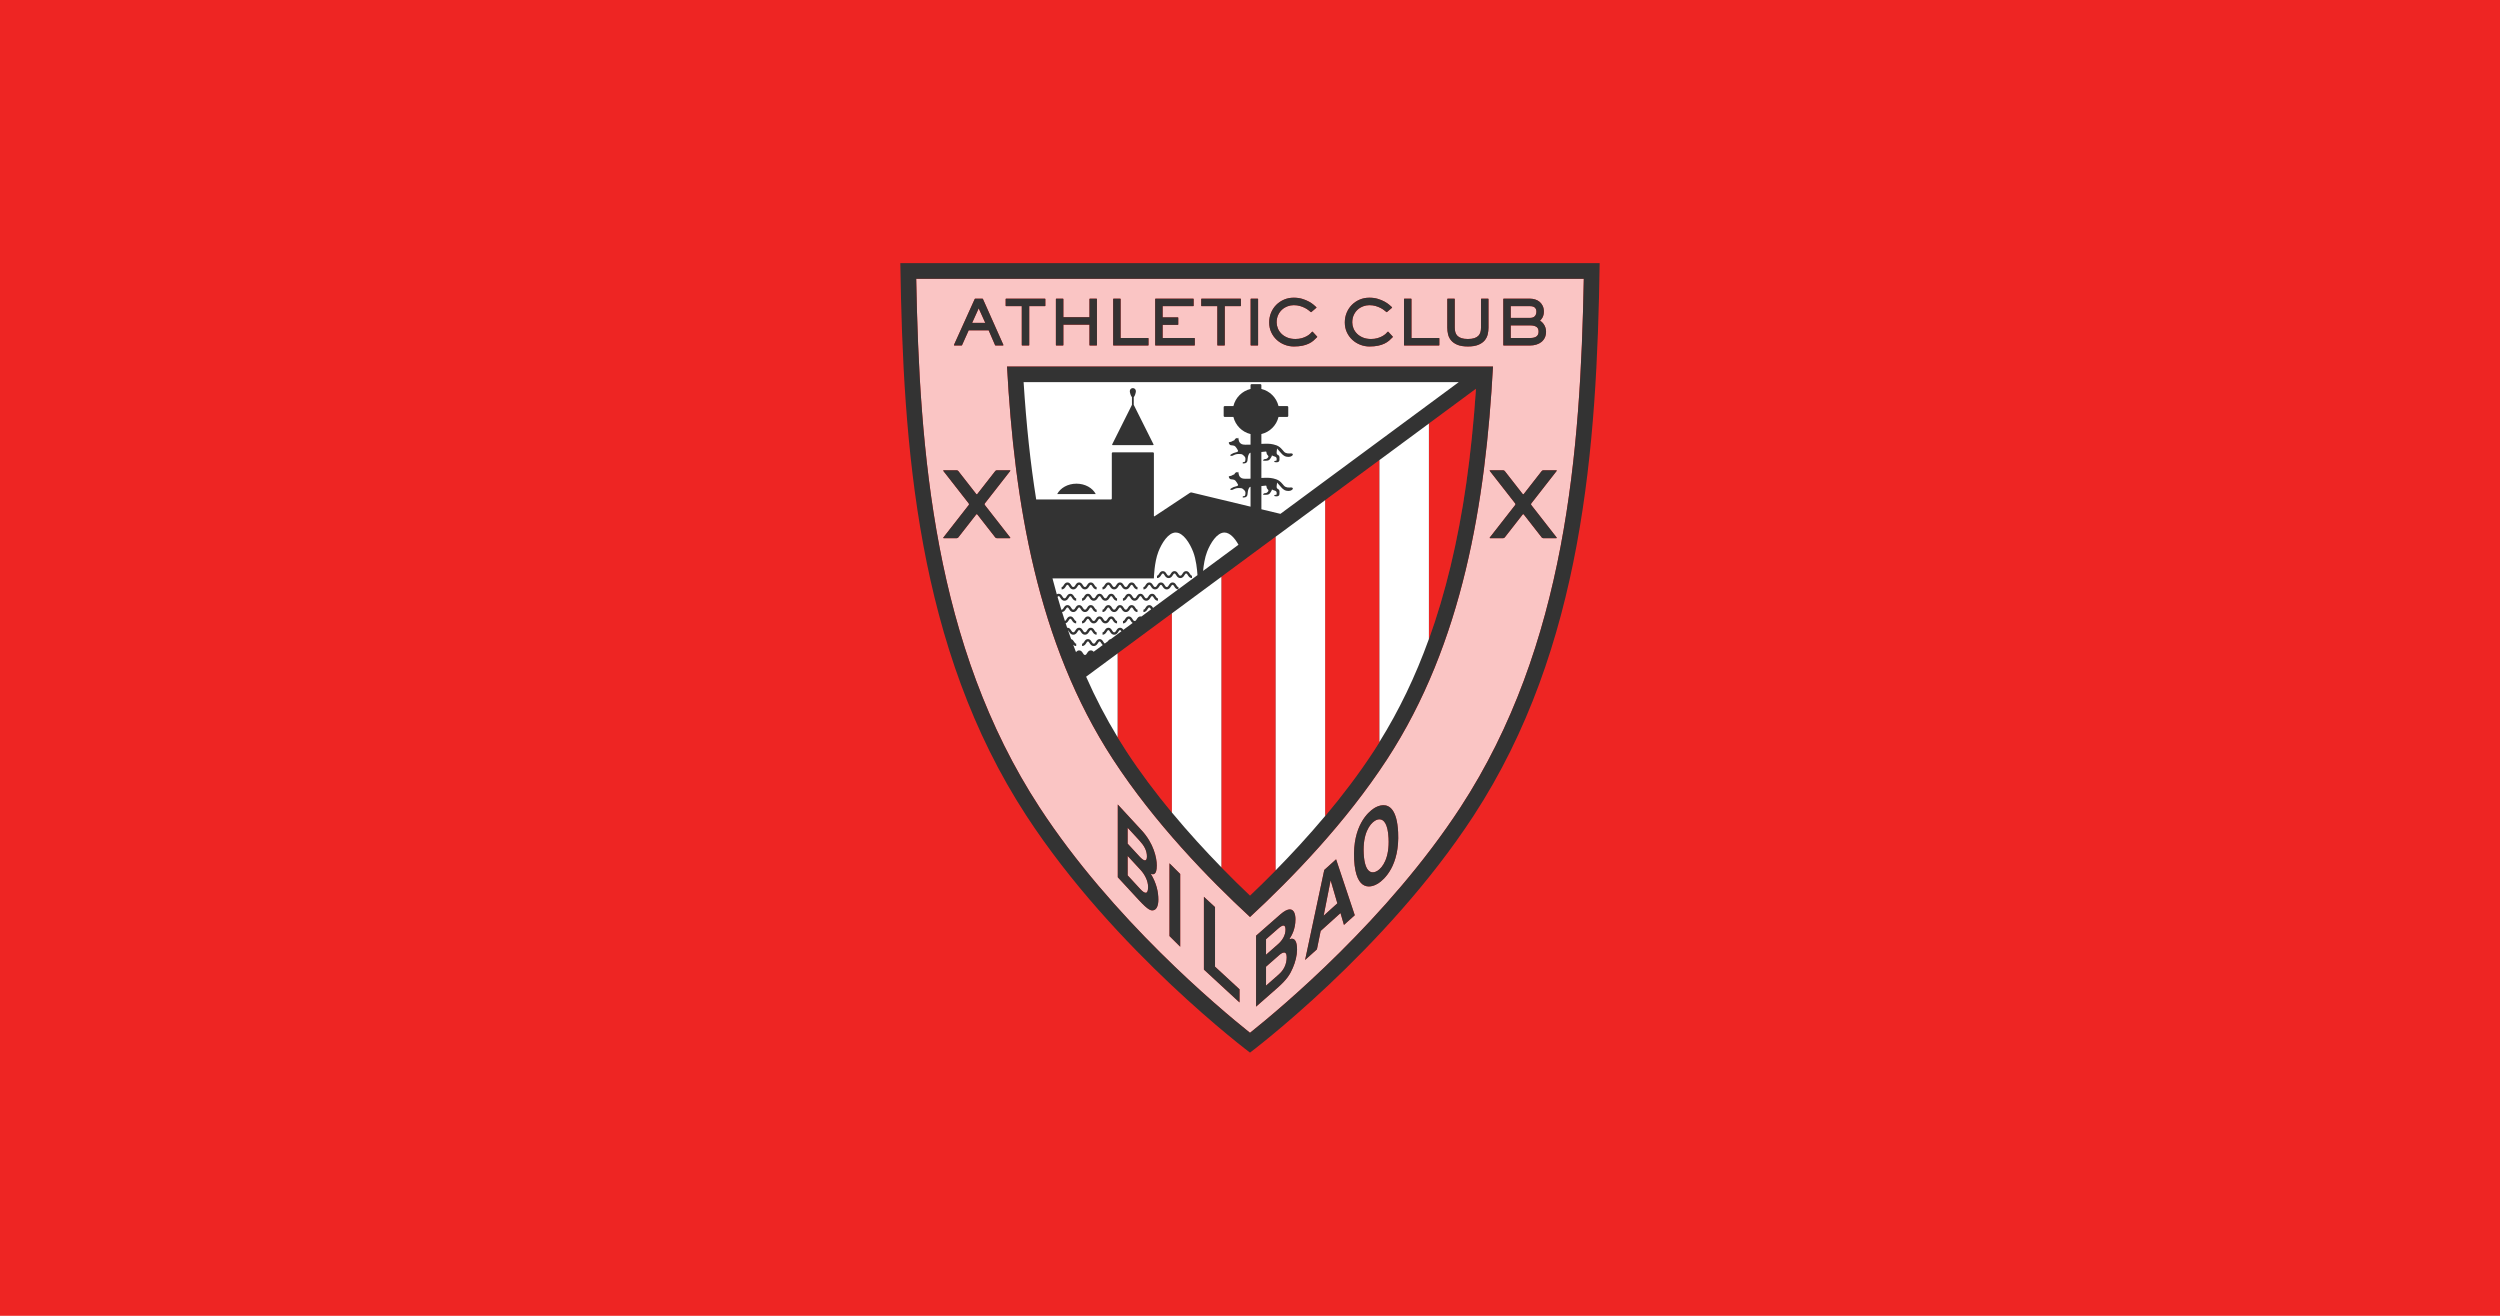 <svg id="svg1" version="1.1" viewBox="0 0 950 500" xmlns="http://www.w3.org/2000/svg">
			<path id="path1" class="mono" d="m0 500h950v-500h-950z" style="fill:#ee2523"/>
			<path id="path7" d="m348.16 105.94c1.23 65.377 6.722 139.31 46.877 200.87 27.525 42.191 67.857 75.999 79.961 85.662 12.104-9.663 52.434-43.471 79.959-85.662 40.155-61.552 45.65-135.49 46.879-200.87h-253.68zm143.44 7.189c1.205 0 2.306 0.151 3.273 0.449 0.96 0.296 1.812 0.648 2.533 1.047 0.72 0.399 1.322 0.805 1.787 1.207l1.018 0.9c0.036 0.032 0.055 0.075 0.055 0.123-9e-4 0.048-0.024 0.092-0.061 0.123l-1.887 1.607c-0.06 0.051-0.147 0.055-0.209 0.006l-0.863-0.689c-0.363-0.295-0.82-0.587-1.357-0.867-0.538-0.28-1.17-0.53-1.881-0.744-0.703-0.212-1.508-0.32-2.387-0.32-0.799 0-1.593 0.147-2.363 0.434-0.768 0.286-1.469 0.71-2.078 1.26-0.61 0.55-1.11 1.241-1.486 2.055-0.376 0.813-0.566 1.761-0.566 2.818 0 0.751 0.152 1.511 0.453 2.256 0.301 0.744 0.755 1.423 1.35 2.018 0.595 0.596 1.346 1.087 2.231 1.457 0.882 0.37 1.922 0.557 3.09 0.557 0.912 0 1.728-0.102 2.424-0.307 0.699-0.205 1.313-0.452 1.828-0.732 0.513-0.28 0.947-0.577 1.285-0.885l0.785-0.809c0.032-0.033 0.081-0.055 0.127-0.055 0.045 5e-4 0.092 0.013 0.123 0.047l1.678 1.816c0.059 0.064 0.059 0.161 0 0.225-0.42 0.451-0.883 0.894-1.377 1.316-0.497 0.425-1.095 0.81-1.781 1.141-0.685 0.33-1.498 0.595-2.414 0.791-0.917 0.195-2.021 0.295-3.283 0.295-1.194 0-2.37-0.224-3.494-0.664-1.124-0.44-2.133-1.065-2.998-1.859-0.866-0.795-1.568-1.764-2.086-2.881-0.519-1.118-0.781-2.372-0.781-3.727 0-1.304 0.238-2.544 0.709-3.684 0.471-1.14 1.133-2.144 1.967-2.986 0.834-0.842 1.831-1.517 2.963-2.004 1.133-0.488 2.371-0.734 3.676-0.734zm28.736 0c1.205 0 2.306 0.151 3.273 0.449 0.96 0.296 1.813 0.648 2.535 1.047 0.72 0.399 1.32 0.805 1.785 1.207l1.018 0.9c0.036 0.032 0.055 0.075 0.055 0.123 0 0.048-0.022 0.092-0.059 0.123l-1.889 1.607c-0.06 0.051-0.145 0.055-0.207 0.006l-0.865-0.689c-0.363-0.295-0.819-0.587-1.357-0.867-0.537-0.28-1.17-0.53-1.881-0.744-0.703-0.212-1.507-0.32-2.387-0.32-0.799 0-1.594 0.147-2.363 0.434-0.768 0.286-1.468 0.71-2.078 1.26-0.609 0.55-1.109 1.241-1.486 2.055-0.376 0.813-0.566 1.761-0.566 2.818 0 0.751 0.152 1.511 0.453 2.256 0.3 0.744 0.755 1.423 1.35 2.018 0.595 0.596 1.346 1.087 2.231 1.457 0.882 0.37 1.921 0.557 3.09 0.557 0.912 0 1.726-0.102 2.422-0.307 0.699-0.205 1.315-0.452 1.83-0.732 0.513-0.28 0.945-0.577 1.283-0.885l0.787-0.809c0.032-0.033 0.081-0.055 0.127-0.055 0.046 5e-4 0.092 0.013 0.123 0.047l1.678 1.816c0.058 0.064 0.058 0.161-0.002 0.225-0.419 0.451-0.882 0.894-1.375 1.316-0.497 0.425-1.095 0.81-1.781 1.141-0.685 0.33-1.498 0.595-2.414 0.791-0.917 0.195-2.021 0.295-3.283 0.295-1.194 0-2.37-0.224-3.494-0.664-1.124-0.44-2.132-1.065-2.998-1.859-0.866-0.795-1.568-1.764-2.086-2.881-0.519-1.118-0.781-2.372-0.781-3.727 0-1.304 0.238-2.544 0.709-3.684 0.471-1.14 1.133-2.144 1.967-2.986 0.834-0.842 1.831-1.517 2.963-2.004 1.133-0.488 2.371-0.734 3.676-0.734zm51.072 0.369h9.971c0.665 0 1.322 0.097 1.949 0.287 0.632 0.192 1.2 0.491 1.688 0.891 0.49 0.401 0.892 0.918 1.195 1.533 0.306 0.617 0.461 1.357 0.461 2.201 0 0.493-0.053 0.935-0.158 1.312-0.105 0.377-0.241 0.714-0.402 1.002-0.162 0.289-0.342 0.546-0.535 0.762 0 0-0.236 0.252-0.385 0.41 0.209 0.113 0.422 0.232 0.646 0.426 0.288 0.248 0.559 0.558 0.807 0.918 0.247 0.36 0.454 0.781 0.613 1.252 0.16 0.474 0.24 0.997 0.24 1.557 0 0.86-0.157 1.626-0.469 2.275-0.312 0.649-0.752 1.202-1.305 1.643-0.55 0.439-1.206 0.774-1.953 0.996-0.742 0.221-1.549 0.334-2.398 0.334h-9.965c-0.092 0-0.164-0.074-0.164-0.166v-17.467c0-0.092 0.072-0.164 0.164-0.164v-0.002zm-200.85 0.002h2.795c0.065 0 0.126 0.038 0.152 0.098l7.777 17.467c0.023 0.052 0.017 0.109-0.014 0.156-0.03 0.047-0.083 0.076-0.139 0.076h-2.84c-0.066 0-0.126-0.039-0.152-0.1 0 0-2.365-5.473-2.449-5.666h-7.586c-0.085 0.189-2.541 5.668-2.541 5.668-0.027 0.059-0.085 0.098-0.15 0.098h-2.748c-0.056 0-0.108-0.029-0.139-0.076-0.03-0.048-0.035-0.107-0.012-0.158l7.894-17.465c0.027-0.059 0.085-0.098 0.15-0.098zm11.754 0h14.76c0.091 0 0.166 0.072 0.166 0.164v2.512c0 0.091-0.075 0.166-0.166 0.166h-5.959v14.789c0 0.091-0.074 0.166-0.166 0.166h-2.51c-0.092 0-0.166-0.074-0.166-0.166v-14.789h-5.959c-0.092 0-0.166-0.074-0.166-0.166v-2.512c0-0.092 0.074-0.164 0.166-0.164zm19.094 0h2.512c0.092 0 0.166 0.072 0.166 0.164v6.885h9.912v-6.885c0-0.092 0.074-0.164 0.166-0.164h2.512c0.091 0 0.166 0.072 0.166 0.164v17.467c0 0.091-0.074 0.166-0.166 0.166h-2.512c-0.092 0-0.166-0.074-0.166-0.166v-7.74h-9.912v7.74c0 0.091-0.074 0.166-0.166 0.166h-2.512c-0.092 0-0.166-0.074-0.166-0.166v-17.467c0-0.092 0.074-0.164 0.166-0.164zm21.76 0h2.512c0.091 0 0.166 0.072 0.166 0.164v14.789h10.43c0.092 0 0.166 0.074 0.166 0.166v2.512c0 0.091-0.074 0.166-0.166 0.166h-13.107c-0.092 0-0.166-0.074-0.166-0.166v-17.467c0-0.092 0.074-0.164 0.166-0.164zm15.965 0h14.295c0.092 0 0.166 0.074 0.166 0.166v2.51c0 0.091-0.074 0.166-0.166 0.166h-11.619v4.264h5.773c0.092 0 0.166 0.074 0.166 0.166v2.512c0 0.091-0.074 0.164-0.166 0.164h-5.773v5.006h12.061c0.092 0 0.166 0.074 0.166 0.166v2.512c0 0.091-0.074 0.166-0.166 0.166h-14.736c-0.092 0-0.166-0.074-0.166-0.166v-17.467c0-0.092 0.074-0.164 0.166-0.164zm17.49 0h14.762c0.092 0 0.166 0.072 0.166 0.164v2.512c0 0.091-0.074 0.166-0.166 0.166h-5.959v14.789c0 0.091-0.074 0.166-0.166 0.166h-2.512c-0.091 0-0.164-0.074-0.164-0.166v-14.789h-5.961c-0.091 0-0.164-0.074-0.164-0.166v-2.512c0-0.092 0.073-0.164 0.164-0.164zm18.781 0h2.512c0.091 0 0.164 0.072 0.164 0.164v17.467c1e-5 0.091-0.072 0.166-0.164 0.166h-2.512c-0.092 0-0.166-0.074-0.166-0.166v-17.467c0-0.092 0.074-0.164 0.166-0.164zm58.287 0h2.51c0.092 0 0.166 0.072 0.166 0.164v14.789h10.43c0.092 0 0.166 0.074 0.166 0.166v2.512c0 0.091-0.074 0.166-0.166 0.166h-13.105c-0.092 0-0.166-0.074-0.166-0.166v-17.467c0-0.092 0.074-0.164 0.166-0.164zm16.447 0h2.512c0.092 0 0.166 0.072 0.166 0.164v10.877c0 0.618 0.076 1.198 0.227 1.725 0.147 0.514 0.406 0.966 0.773 1.34 0.368 0.376 0.877 0.675 1.51 0.891 0.64 0.218 1.472 0.328 2.475 0.328 1.002 0 1.837-0.11 2.477-0.328 0.633-0.216 1.139-0.515 1.508-0.891 0.368-0.375 0.628-0.826 0.775-1.34 0.151-0.527 0.227-1.107 0.227-1.725v-10.877c0-0.092 0.074-0.164 0.166-0.164h2.512c0.092 0 0.166 0.072 0.166 0.164v10.875c0 0.831-0.099 1.678-0.295 2.518-0.199 0.853-0.592 1.633-1.164 2.316-0.575 0.685-1.385 1.245-2.406 1.664-1.018 0.418-2.35 0.631-3.963 0.631-1.613 0-2.947-0.213-3.965-0.631-1.022-0.419-1.831-0.979-2.404-1.664-0.573-0.684-0.965-1.464-1.164-2.316-0.197-0.837-0.295-1.684-0.295-2.518v-10.875c0-0.092 0.072-0.164 0.164-0.164zm23.953 2.842v4.463h7.297c0.82 0 1.438-0.214 1.838-0.635 0.404-0.424 0.609-1.016 0.609-1.76 0-0.656-0.194-1.151-0.59-1.518-0.394-0.365-1.019-0.551-1.857-0.551h-7.297zm-202.18 0.836c-0.259 0.572-2.306 5.104-2.49 5.512h4.982c-0.184-0.408-2.233-4.939-2.492-5.512zm202.18 6.471v4.807h7.289c1.137 0 1.981-0.209 2.508-0.619 0.521-0.407 0.773-0.991 0.773-1.785 0-0.369-0.05-0.709-0.152-1.01-0.1-0.292-0.271-0.529-0.52-0.729-0.253-0.203-0.594-0.366-1.012-0.484-0.427-0.12-0.964-0.18-1.598-0.18 0 0-6.972-5e-4 -7.289 0zm-191.42 15.625c47.749-5e-4 136.92 0 184.67 0-2.798 51.293-11.38 105-40.291 149.32-15.707 24.078-36.302 45.325-52.041 59.871-15.739-14.545-36.336-35.793-52.043-59.871-28.911-44.316-37.493-98.028-40.291-149.32zm-24.041 39.441h4.951c0.192 0 0.447 0.124 0.566 0.275l6.818 8.73c0.118 0.152 0.311 0.152 0.43 0l6.818-8.73c0.118-0.152 0.374-0.275 0.566-0.275h4.951c0.192 0 0.253 0.124 0.135 0.275l-9.645 12.348c-0.118 0.152-0.118 0.399 0 0.551l9.643 12.35c0.118 0.152 0.059 0.275-0.133 0.275h-4.953c-0.192 0-0.446-0.124-0.564-0.275l-6.818-8.732c-0.118-0.151-0.313-0.151-0.432 0l-6.816 8.732c-0.118 0.152-0.374 0.275-0.566 0.275h-4.951c-0.192 0-0.253-0.124-0.135-0.275l9.645-12.35c0.118-0.152 0.118-0.399 0-0.551l-9.645-12.348c-0.118-0.152-0.058-0.275 0.135-0.275zm207.65 0h4.951c0.192 0 0.447 0.124 0.564 0.275l6.818 8.73c0.119 0.152 0.313 0.152 0.432 0l6.818-8.73c0.118-0.152 0.373-0.275 0.564-0.275h4.953c0.192 0 0.251 0.124 0.133 0.275l-9.643 12.348c-0.118 0.152-0.118 0.399 0 0.551l9.643 12.35c0.118 0.152 0.059 0.275-0.133 0.275h-4.953c-0.192 0-0.447-0.124-0.564-0.275l-6.818-8.732c-0.118-0.151-0.311-0.151-0.43 0l-6.82 8.732c-0.118 0.152-0.372 0.275-0.564 0.275h-4.951c-0.192 0-0.253-0.124-0.135-0.275l9.645-12.35c0.118-0.152 0.118-0.399 0-0.551l-9.645-12.348c-0.118-0.152-0.057-0.275 0.135-0.275zm-141.52 127 9.076 9.834c4.577 4.96 5.746 10.462 5.746 13.312 0 3.965-1.508 3.447-2.287 3.178 2.288 3.751 2.885 7.096 2.885 9.83 0 2.195-0.624 3.596-1.613 3.949-1.066 0.386-2.079 0.249-5.9-3.893l-7.906-8.566v-27.645zm100.8 0.268c2.516-0.075 5.303 1.847 5.731 10.223 0.648 12.766-5.327 18.095-7.627 19.531-2.301 1.435-8.435 3.659-9.084-9.105-0.65-12.763 5.325-18.093 7.627-19.527 0.791-0.494 2.035-1.082 3.353-1.121zm-1.316 5.363c-0.619-0.011-1.241 0.222-1.793 0.566-1.96 1.223-4.626 4.839-4.24 12.453 0.388 7.612 3.247 7.783 5.207 6.559 1.962-1.223 4.626-4.84 4.238-12.451-0.278-5.471-1.831-7.098-3.412-7.127zm-95.736 3.201v6.043l4.576 4.961c1.534 1.662 2.756 2.102 2.756-0.094 0-2.271-1.091-4.149-2.859-6.064l-4.473-4.846zm0.002 10.705v7.389l4.783 5.188c1.897 2.057 2.99 2.008 2.99-0.803 0-2.427-1.404-4.872-2.809-6.393l-4.965-5.381zm79.211 1.287 7.096 21.25-4.109 3.701-1.309-4.518-7.541 6.797-1.422 6.982-4.496 4.051 7.285-34.211 4.496-4.053zm-63.311 1.522 4.078 4.057v27.646l-4.078-4.057v-27.646zm61.26 6.562-0.055 0.053-2.619 13.295 5.205-4.695-2.531-8.652zm-48.178 6.174 4.223 3.902-0.002 22.639 9.32 8.607-0.006 4.996-13.535-12.498v-27.646zm32.625 4.781c1.656-0.016 2.164 1.942 2.164 3.764 0 3.867-1.524 6.293-2.311 7.547 2.311-0.789 2.916 1.307 2.916 3.973 0 2.14-0.629 4.717-1.629 6.982-1.077 2.446-2.1 4.286-5.961 7.674l-7.984 7.008v-26.949l9.166-8.045c1.589-1.395 2.771-1.945 3.639-1.953zm-2.393 6.127c-0.499-0.008-1.221 0.458-2.113 1.242l-4.516 3.963v5.894l4.621-4.059c1.55-1.359 2.783-3.308 2.783-5.447 0-1.106-0.277-1.586-0.775-1.594zm0.129 10.271c-0.502 0.048-1.122 0.42-1.742 0.965l-5.016 4.404v7.207l4.832-4.244c1.917-1.683 3.019-3.851 3.019-6.59 0-1.33-0.449-1.804-1.094-1.742z" style="fill-opacity:.733;fill:#fff;stroke-width:.496"/>
			<g id="g24" class="mono" >
						<path id="path5" d="m342.12 100c1.066 69.407 6.241 146.12 47.945 210.04 33.54 51.411 84.932 89.955 84.932 89.955s51.391-38.544 84.932-89.955c41.705-63.927 46.88-140.64 47.945-210.04zm6.039 5.936h253.68c-1.229 65.378-6.724 139.31-46.879 200.87-27.525 42.191-67.855 75.999-79.959 85.662-12.104-9.663-52.436-43.471-79.961-85.662-40.155-61.552-45.647-135.49-46.877-200.87z" style="fill:#333;stroke-width:.496"/>
						<path id="path9" d="m382.67 139.27c2.798 51.293 11.38 105 40.291 149.32 15.707 24.078 36.304 45.326 52.043 59.871 15.739-14.546 36.334-35.793 52.041-59.871 28.911-44.316 37.493-98.028 40.291-149.32-47.749 0-136.92-5e-4 -184.67 0zm178.2 8.461c-1.761 25.891-4.862 47.505-9.656 67.426-2.351 9.765-5.085 18.982-8.227 27.711l-0.004 0.02v-81.934l0.012-0.016 17.834-13.172 0.041-0.035zm-36.678 27.1v107.2l-0.012 0.016c-0.692 1.11-1.393 2.21-2.106 3.303-5.679 8.704-12.028 17.039-18.516 24.771l-0.01 0.014v-120.06l0.014-0.01 20.613-15.225 0.016-0.004zm-39.434 29.123v126.79l-0.012 0.008c-3.388 3.443-6.663 6.645-9.742 9.568-3.422-3.249-7.086-6.841-10.877-10.727l-0.012-0.014v-110.39l0.012-0.01 20.617-15.227 0.014-0.004zm-39.434 29.117v75.697l-0.018-0.021c-6.089-7.344-12.028-15.207-17.373-23.4-1.103-1.69-2.181-3.401-3.234-5.135l-0.018-0.039v-31.855l0.014-0.014 20.609-15.221 0.02-0.012z" style="fill:#333;stroke-width:.496"/>
						<path id="path15" d="m491.6 113.12c-1.305 0-2.542 0.246-3.676 0.734-1.132 0.487-2.129 1.162-2.963 2.004-0.834 0.842-1.496 1.847-1.967 2.986-0.471 1.14-0.709 2.379-0.709 3.684 0 1.354 0.262 2.608 0.781 3.727 0.518 1.117 1.22 2.086 2.086 2.881 0.865 0.795 1.874 1.42 2.998 1.859 1.124 0.44 2.3 0.664 3.494 0.664 1.262 0 2.366-0.1 3.283-0.295 0.916-0.196 1.729-0.461 2.414-0.791 0.686-0.331 1.284-0.715 1.781-1.141 0.494-0.423 0.957-0.865 1.377-1.316 0.059-0.063 0.059-0.161 0-0.225l-1.678-1.816c-0.031-0.034-0.078-0.046-0.123-0.047-0.046-4.9e-4 -0.095 0.022-0.127 0.055l-0.785 0.809c-0.338 0.308-0.772 0.605-1.285 0.885-0.515 0.28-1.129 0.528-1.828 0.732-0.696 0.204-1.512 0.307-2.424 0.307-1.168 0-2.208-0.186-3.09-0.557-0.884-0.37-1.636-0.861-2.231-1.457-0.595-0.595-1.048-1.273-1.35-2.018-0.301-0.745-0.453-1.505-0.453-2.256 0-1.057 0.19-2.005 0.566-2.818 0.377-0.814 0.876-1.505 1.486-2.055 0.609-0.55 1.311-0.973 2.078-1.26 0.77-0.287 1.565-0.434 2.363-0.434 0.879 0 1.684 0.108 2.387 0.32 0.711 0.214 1.343 0.464 1.881 0.744 0.537 0.28 0.994 0.572 1.357 0.867l0.863 0.689c0.062 0.05 0.149 0.045 0.209-6e-3l1.887-1.607c0.037-0.031 0.06-0.075 0.06-0.123 0-0.048-0.019-0.091-0.055-0.123l-1.018-0.9c-0.465-0.402-1.067-0.808-1.787-1.207-0.721-0.399-1.573-0.751-2.533-1.047-0.968-0.298-2.068-0.449-3.273-0.449zm28.736 0c-1.305 0-2.542 0.246-3.676 0.734-1.132 0.487-2.129 1.162-2.963 2.004-0.834 0.842-1.496 1.847-1.967 2.986-0.471 1.14-0.709 2.379-0.709 3.684 0 1.354 0.262 2.608 0.781 3.727 0.518 1.117 1.22 2.086 2.086 2.881 0.866 0.795 1.874 1.42 2.998 1.859 1.124 0.44 2.3 0.664 3.494 0.664 1.262 0 2.366-0.1 3.283-0.295 0.916-0.196 1.729-0.461 2.414-0.791 0.686-0.331 1.284-0.715 1.781-1.141 0.493-0.423 0.956-0.865 1.375-1.316 0.059-0.063 0.06-0.161 2e-3 -0.225l-1.678-1.816c-0.031-0.034-0.077-0.046-0.123-0.047-0.046-4.9e-4 -0.095 0.022-0.127 0.055l-0.787 0.809c-0.338 0.308-0.77 0.605-1.283 0.885-0.515 0.28-1.131 0.528-1.83 0.732-0.696 0.204-1.51 0.307-2.422 0.307-1.168 0-2.208-0.186-3.09-0.557-0.884-0.37-1.636-0.861-2.231-1.457-0.595-0.595-1.049-1.273-1.35-2.018-0.301-0.745-0.453-1.505-0.453-2.256 0-1.057 0.19-2.005 0.566-2.818 0.377-0.814 0.877-1.505 1.486-2.055 0.61-0.55 1.31-0.973 2.078-1.26 0.77-0.287 1.564-0.434 2.363-0.434 0.88 0 1.684 0.108 2.387 0.32 0.711 0.214 1.344 0.464 1.881 0.744 0.538 0.28 0.994 0.572 1.357 0.867l0.865 0.689c0.062 0.05 0.147 0.045 0.207-6e-3l1.889-1.607c0.036-0.031 0.059-0.075 0.059-0.123 4.9e-4 -0.048-0.019-0.091-0.055-0.123l-1.018-0.9c-0.465-0.402-1.065-0.808-1.785-1.207-0.722-0.399-1.575-0.751-2.535-1.047-0.968-0.298-2.068-0.449-3.273-0.449zm51.072 0.369v2e-3c-0.092 0-0.164 0.072-0.164 0.164v17.467c0 0.092 0.072 0.166 0.164 0.166h9.965c0.85 0 1.657-0.113 2.398-0.334 0.747-0.222 1.403-0.557 1.953-0.996 0.552-0.441 0.993-0.994 1.305-1.643 0.312-0.65 0.469-1.415 0.469-2.275 0-0.559-0.08-1.083-0.24-1.557-0.16-0.471-0.366-0.892-0.613-1.252-0.248-0.36-0.519-0.67-0.807-0.918-0.225-0.194-0.437-0.313-0.646-0.426 0.149-0.158 0.385-0.41 0.385-0.41 0.193-0.216 0.373-0.472 0.535-0.762 0.161-0.288 0.297-0.625 0.402-1.002 0.105-0.378 0.158-0.819 0.158-1.312 0-0.844-0.155-1.584-0.461-2.201-0.304-0.615-0.706-1.132-1.195-1.533-0.488-0.4-1.056-0.699-1.688-0.891-0.627-0.19-1.284-0.287-1.949-0.287zm-200.85 2e-3c-0.065 0-0.123 0.038-0.15 0.098l-7.894 17.465c-0.023 0.051-0.018 0.111 0.012 0.158 0.031 0.047 0.082 0.076 0.139 0.076h2.748c0.065 0 0.124-0.038 0.15-0.098 0 0 2.456-5.479 2.541-5.668h7.586c0.084 0.193 2.449 5.666 2.449 5.666 0.026 0.061 0.086 0.1 0.152 0.1h2.84c0.056 0 0.108-0.029 0.139-0.076 0.031-0.047 0.036-0.105 0.014-0.156l-7.777-17.467c-0.027-0.06-0.087-0.098-0.152-0.098zm11.754 0c-0.092 0-0.166 0.072-0.166 0.164v2.512c0 0.092 0.074 0.166 0.166 0.166h5.959v14.789c0 0.092 0.074 0.166 0.166 0.166h2.51c0.092 0 0.166-0.075 0.166-0.166v-14.789h5.959c0.091 0 0.166-0.075 0.166-0.166v-2.512c0-0.092-0.075-0.164-0.166-0.164zm19.094 0c-0.092 0-0.166 0.072-0.166 0.164v17.467c0 0.092 0.074 0.166 0.166 0.166h2.512c0.092 0 0.166-0.075 0.166-0.166v-7.74h9.912v7.74c0 0.092 0.074 0.166 0.166 0.166h2.512c0.092 0 0.166-0.075 0.166-0.166v-17.467c0-0.092-0.075-0.164-0.166-0.164h-2.512c-0.092 0-0.166 0.072-0.166 0.164v6.885h-9.912v-6.885c0-0.092-0.074-0.164-0.166-0.164zm21.76 0c-0.092 0-0.166 0.072-0.166 0.164v17.467c0 0.092 0.074 0.166 0.166 0.166h13.107c0.092 0 0.166-0.075 0.166-0.166v-2.512c0-0.092-0.074-0.166-0.166-0.166h-10.43v-14.789c0-0.092-0.075-0.164-0.166-0.164zm15.965 0c-0.092 0-0.166 0.072-0.166 0.164v17.467c0 0.092 0.074 0.166 0.166 0.166h14.736c0.092 0 0.166-0.075 0.166-0.166v-2.512c0-0.092-0.074-0.166-0.166-0.166h-12.061v-5.006h5.773c0.092 0 0.166-0.073 0.166-0.164v-2.512c0-0.092-0.074-0.166-0.166-0.166h-5.773v-4.264h11.619c0.092 0 0.166-0.075 0.166-0.166v-2.51c0-0.092-0.074-0.166-0.166-0.166zm17.49 0c-0.091 0-0.164 0.072-0.164 0.164v2.512c0 0.092 0.073 0.166 0.164 0.166h5.961v14.789c0 0.092 0.073 0.166 0.164 0.166h2.512c0.092 0 0.166-0.075 0.166-0.166v-14.789h5.959c0.092 0 0.166-0.075 0.166-0.166v-2.512c0-0.092-0.074-0.164-0.166-0.164zm18.781 0c-0.092 0-0.166 0.072-0.166 0.164v17.467c0 0.092 0.074 0.166 0.166 0.166h2.512c0.092 0 0.164-0.075 0.164-0.166v-17.467c0-0.092-0.073-0.164-0.164-0.164zm58.287 0c-0.092 0-0.166 0.072-0.166 0.164v17.467c0 0.092 0.074 0.166 0.166 0.166h13.105c0.092 0 0.166-0.075 0.166-0.166v-2.512c0-0.092-0.074-0.166-0.166-0.166h-10.43v-14.789c0-0.092-0.074-0.164-0.166-0.164zm16.447 0c-0.092 0-0.164 0.072-0.164 0.164v10.875c0 0.833 0.098 1.68 0.295 2.518 0.199 0.853 0.591 1.633 1.164 2.316 0.574 0.685 1.382 1.245 2.404 1.664 1.017 0.418 2.351 0.631 3.965 0.631 1.613 0 2.945-0.213 3.963-0.631 1.022-0.419 1.831-0.979 2.406-1.664 0.572-0.684 0.965-1.464 1.164-2.316 0.196-0.839 0.295-1.686 0.295-2.518v-10.875c0-0.092-0.074-0.164-0.166-0.164h-2.512c-0.092 0-0.166 0.072-0.166 0.164v10.877c0 0.617-0.076 1.197-0.227 1.725-0.147 0.514-0.408 0.965-0.775 1.34-0.369 0.376-0.875 0.675-1.508 0.891-0.64 0.218-1.474 0.328-2.477 0.328-1.003 0-1.835-0.11-2.475-0.328-0.633-0.216-1.142-0.515-1.51-0.891-0.368-0.374-0.627-0.826-0.773-1.34-0.15-0.526-0.227-1.106-0.227-1.725v-10.877c0-0.092-0.074-0.164-0.166-0.164zm23.953 2.842h7.297c0.838 0 1.463 0.186 1.857 0.551 0.396 0.367 0.59 0.862 0.59 1.518 0 0.744-0.206 1.336-0.609 1.76-0.4 0.421-1.018 0.635-1.838 0.635h-7.297zm-202.18 0.836c0.259 0.572 2.308 5.104 2.492 5.512h-4.982c0.184-0.408 2.232-4.939 2.49-5.512zm202.18 6.471c0.317-5e-4 7.289 0 7.289 0 0.633 0 1.171 0.06 1.598 0.18 0.418 0.118 0.759 0.281 1.012 0.484 0.249 0.199 0.42 0.437 0.52 0.729 0.102 0.301 0.152 0.641 0.152 1.01 0 0.794-0.252 1.378-0.773 1.785-0.527 0.41-1.371 0.619-2.508 0.619h-7.289zm-215.46 55.066c-0.192 0-0.253 0.124-0.135 0.275l9.645 12.348c0.118 0.152 0.118 0.399 0 0.551l-9.645 12.35c-0.118 0.152-0.058 0.275 0.135 0.275h4.951c0.192 0 0.448-0.124 0.566-0.275l6.816-8.732c0.119-0.151 0.313-0.151 0.432 0l6.818 8.732c0.118 0.152 0.372 0.275 0.564 0.275h4.953c0.192 0 0.251-0.124 0.133-0.275l-9.643-12.35c-0.118-0.152-0.118-0.399 0-0.551l9.645-12.348c0.118-0.152 0.058-0.275-0.135-0.275h-4.951c-0.192 0-0.448 0.124-0.566 0.275l-6.818 8.73c-0.119 0.152-0.311 0.152-0.43 0l-6.818-8.73c-0.119-0.152-0.374-0.275-0.566-0.275zm207.65 0c-0.192 0-0.253 0.124-0.135 0.275l9.645 12.348c0.118 0.152 0.118 0.399 0 0.551l-9.645 12.35c-0.118 0.152-0.058 0.275 0.135 0.275h4.951c0.192 0 0.446-0.124 0.564-0.275l6.82-8.732c0.118-0.151 0.312-0.151 0.43 0l6.818 8.732c0.118 0.152 0.373 0.275 0.564 0.275h4.953c0.192 0 0.251-0.124 0.133-0.275l-9.643-12.35c-0.118-0.152-0.118-0.399 0-0.551l9.643-12.348c0.118-0.152 0.059-0.275-0.133-0.275h-4.953c-0.192 0-0.446 0.124-0.564 0.275l-6.818 8.73c-0.118 0.152-0.313 0.152-0.432 0l-6.818-8.73c-0.118-0.152-0.372-0.275-0.564-0.275zm-141.52 127v27.645l7.906 8.566c3.821 4.142 4.835 4.279 5.9 3.893 0.989-0.353 1.613-1.755 1.613-3.949 0-2.734-0.596-6.08-2.885-9.83 0.779 0.269 2.287 0.787 2.287-3.178 0-2.85-1.169-8.353-5.746-13.312zm100.8 0.268c-1.318 0.039-2.562 0.627-3.353 1.121-2.302 1.434-8.277 6.765-7.627 19.527 0.649 12.764 6.783 10.54 9.084 9.105 2.3-1.437 8.275-6.766 7.627-19.531-0.427-8.376-3.214-10.297-5.731-10.223zm-1.316 5.363c1.581 0.029 3.134 1.656 3.412 7.127 0.387 7.612-2.276 11.228-4.238 12.451-1.96 1.224-4.819 1.054-5.207-6.559-0.385-7.614 2.28-11.23 4.24-12.453 0.552-0.344 1.174-0.578 1.793-0.566zm-95.736 3.201 4.473 4.846c1.768 1.916 2.859 3.793 2.859 6.064 0 2.196-1.222 1.756-2.756 0.094l-4.576-4.961zm2e-3 10.705 4.965 5.381c1.405 1.52 2.809 3.966 2.809 6.393 0 2.811-1.093 2.86-2.99 0.803l-4.783-5.188zm79.211 1.287-4.496 4.053-7.285 34.211 4.496-4.051 1.422-6.982 7.541-6.797 1.309 4.518 4.109-3.701zm-63.311 1.522v27.646l4.078 4.057v-27.646zm61.26 6.562 2.531 8.652-5.205 4.695 2.619-13.295zm-48.178 6.174v27.646l13.535 12.498 6e-3 -4.996-9.32-8.607 2e-3 -22.639zm32.625 4.781c-0.867 8e-3 -2.05 0.558-3.639 1.953l-9.166 8.045v26.949l7.984-7.008c3.861-3.388 4.884-5.228 5.961-7.674 0.999-2.265 1.629-4.843 1.629-6.982 0-2.666-0.605-4.761-2.916-3.973 0.787-1.254 2.311-3.68 2.311-7.547 0-1.822-0.508-3.78-2.164-3.764zm-2.393 6.127c0.499 8e-3 0.775 0.487 0.775 1.594 0 2.14-1.233 4.088-2.783 5.447l-4.621 4.059v-5.894l4.516-3.963c0.893-0.784 1.615-1.25 2.113-1.242zm0.129 10.271c0.645-0.062 1.094 0.412 1.094 1.742 0 2.739-1.102 4.907-3.019 6.59l-4.832 4.244v-7.207l5.016-4.404c0.62-0.544 1.24-0.916 1.742-0.965z" style="fill:#333;stroke-width:.496"/>
			</g>
			<path id="path25" d="m560.87 147.73-0.041 0.035-17.834 13.172-0.012 0.016v81.934l4e-3 -0.019c3.142-8.729 5.876-17.946 8.227-27.711 4.795-19.92 7.896-41.535 9.656-67.426zm-36.678 27.1-0.016 4e-3 -20.613 15.225-0.014 0.01v120.06l0.01-0.014c6.487-7.733 12.836-16.067 18.516-24.771 0.713-1.093 1.414-2.193 2.106-3.303l0.012-0.016zm-39.434 29.123-0.014 4e-3 -20.617 15.227-0.012 0.01v110.39l0.012 0.014c3.791 3.885 7.455 7.478 10.877 10.727 3.079-2.923 6.354-6.125 9.742-9.568l0.012-8e-3zm-39.434 29.117-0.019 0.012-20.609 15.221-0.014 0.014v31.855l0.018 0.039c1.053 1.734 2.131 3.445 3.234 5.135 5.345 8.193 11.284 16.056 17.373 23.4l0.018 0.021z" style="fill-opacity:.31;fill:#ee2523;stroke-width:.496"/>
			<path id="path11" d="m388.97 145.21c1.046 16.345 2.61 30.99 4.779 44.562l0.006 0.035h28.381c0.192 0 0.35-0.159 0.35-0.352v-17.223c0-0.192 0.157-0.35 0.35-0.35h15.293c0.192 0 0.35 0.157 0.35 0.35v23.768c0 0.192 0.13 0.262 0.291 0.156l13.416-8.898c0.16-0.106 0.444-0.156 0.631-0.111l22.334 5.367 0.055 0.012v-7.562l-0.021 0.002c-0.524 0.19-0.597 0.526-0.805 0.98-0.047 0.102-0.115 0.274-0.164 0.584-0.105 0.663-0.1 1.046-0.203 1.541-0.104 0.494-0.469 0.882-1.051 0.939-0.582 0.056-0.741 0.149-0.76-0.16-0.018-0.31 0.372-0.34 0.686-0.383 0.313-0.044 0.432-0.78 0.361-1.467-0.044-0.428-0.646-0.971-0.928-1.191-0.469-0.367-0.811-0.344-1.723-0.361-0.884-0.016-1.783 0.407-2.102 0.596-0.318 0.188-0.723 0.154-0.881 0.061-0.353-0.208-0.002-0.36 0.379-0.629 0.381-0.269 1.199-0.574 1.561-0.625 0.362-0.051 0.732-0.222 0.881-0.387 0.15-0.165-0.108-0.569-0.455-1.121s-0.626-0.86-0.914-0.988c-0.288-0.127-0.694-0.168-1.293-0.229-0.599-0.06-0.786-0.711-0.84-0.92-0.053-0.209 0.276-0.327 0.713-0.363 0.438-0.037 0.733-0.391 1.16-0.498 0.428-0.107 0.283-0.317 0.535-0.578 0.2-0.206 0.391-0.338 0.508-0.408 0.072-0.043 0.126 0.018 0.129 0.057 0.014 0.142 0.014 0.262 0.014 0.262 0.111-0.125 0.304-0.273 0.424-0.359 0.063-0.046 0.114-0.032 0.129 0.043 0.034 0.174 0.106 0.525 0.197 0.932 0.13 0.582 0.416 1.068 1.131 1.428 0.504 0.254 1.948 0.245 3.314 0.176l0.018-0.006v-9.875l-0.021 0.006c-0.526 0.19-0.599 0.527-0.807 0.982-0.047 0.102-0.113 0.274-0.162 0.584-0.105 0.663-0.102 1.046-0.205 1.541-0.104 0.495-0.467 0.882-1.049 0.939-0.582 0.057-0.741 0.15-0.76-0.16-0.018-0.309 0.37-0.339 0.684-0.383 0.313-0.044 0.432-0.78 0.361-1.467-0.044-0.428-0.646-0.971-0.928-1.191-0.469-0.367-0.811-0.344-1.723-0.361-0.885-0.017-1.783 0.407-2.102 0.596-0.318 0.188-0.723 0.154-0.881 0.061-0.353-0.209-2e-4 -0.36 0.381-0.629 0.381-0.269 1.199-0.575 1.561-0.625 0.362-0.051 0.732-0.222 0.881-0.387 0.15-0.165-0.11-0.569-0.457-1.121-0.347-0.552-0.624-0.86-0.912-0.988s-0.696-0.168-1.295-0.229c-0.599-0.06-0.784-0.711-0.838-0.92-0.053-0.209 0.274-0.327 0.711-0.363 0.438-0.037 0.734-0.389 1.162-0.496 0.428-0.108 0.281-0.32 0.533-0.58 0.2-0.206 0.391-0.336 0.508-0.406 0.072-0.043 0.126 0.016 0.129 0.055 0.014 0.143 0.016 0.262 0.016 0.262 0.111-0.126 0.304-0.273 0.424-0.359 0.063-0.046 0.114-0.032 0.129 0.043 0.034 0.174 0.104 0.527 0.195 0.934 0.13 0.582 0.418 1.066 1.133 1.426 0.504 0.254 1.948 0.245 3.314 0.176l0.016 0.002v-4.016l-0.021-0.006c-3.196-0.772-5.711-3.286-6.486-6.481l-0.008-0.029h-3.348c-0.192 0-0.35-0.159-0.35-0.352v-3.41c0-0.192 0.157-0.35 0.35-0.35h3.348l0.008-0.029c0.776-3.199 3.297-5.714 6.498-6.482l0.01-0.006v-1.475c0-0.192 0.157-0.35 0.35-0.35h3.412c0.192 0 0.35 0.157 0.35 0.35v1.475l0.018 0.006c3.2 0.772 5.719 3.289 6.492 6.488l0.01 0.023h3.346c0.192 0 0.35 0.157 0.35 0.35v3.41c0 0.193-0.158 0.35-0.35 0.35h-3.346l-0.008 0.018c-0.772 3.202-3.29 5.722-6.492 6.494l-0.02 0.004v3.731l0.027-0.002c0.45-0.024 0.927-0.043 1.465-0.055 1.358-0.029 2.556 0.025 4.129 0.572 1.572 0.547 2.244 1.643 2.977 2.449 0.732 0.807 1.926 0.702 2.631 0.65 0.705-0.052 0.892 0.431 0.594 0.744-0.297 0.312-0.985 0.766-2.205 0.531-1.221-0.234-1.797-1.032-2.475-1.787-0.678-0.755-1.201-1.363-1.201-1.363s-9.5e-4 0.521-0.137 1.328 0.272 1.041 0.732 1.301c0.461 0.261 0.353 1.12 0.326 1.772-0.027 0.651-0.543 0.833-1.059 0.859-0.515 0.026-0.922-0.077-0.922-0.26s0.137-0.312 0.543-0.312c0.407 0 0.385-0.178 0.385-0.699s-0.249-0.811-0.818-0.941c-0.349-0.08-0.659-0.239-0.846-0.35-0.117-0.069-0.172-0.018-0.174 0.033-0.018 0.358-0.33 0.705-0.662 1.252-0.38 0.625-1.004 0.678-1.709 0.678-0.706 0-0.949 0.079-0.949-0.104s0.298-0.521 0.76-0.521c0.461 0 0.821-0.173 1.203-0.732 0.194-0.286-0.066-0.622-0.418-0.986-0.353-0.365-0.103-1.213-0.541-1.147-0.516 0.079-1.054 0.133-1.637 0.17l-0.02 0.002v9.861l0.02-0.002c0.452-0.024 0.933-0.043 1.473-0.055 1.358-0.029 2.556 0.023 4.129 0.57 1.572 0.547 2.244 1.643 2.977 2.449 0.732 0.807 1.926 0.702 2.631 0.65 0.705-0.052 0.894 0.431 0.596 0.744-0.297 0.312-0.987 0.768-2.207 0.533-1.221-0.234-1.797-1.034-2.475-1.789-0.678-0.755-1.201-1.363-1.201-1.363s-9.5e-4 0.521-0.137 1.328c-0.136 0.807 0.272 1.043 0.732 1.303 0.461 0.26 0.353 1.118 0.326 1.77-0.027 0.651-0.543 0.833-1.059 0.859-0.515 0.026-0.922-0.077-0.922-0.26 0-0.182 0.137-0.312 0.543-0.312 0.407 0 0.387-0.178 0.387-0.699 0-0.52-0.251-0.811-0.82-0.941-0.349-0.079-0.657-0.237-0.844-0.348-0.117-0.069-0.174-0.018-0.176 0.033-0.018 0.358-0.33 0.705-0.662 1.252-0.38 0.625-1.004 0.678-1.709 0.678-0.706 0-0.949 0.078-0.949-0.104 0-0.183 0.298-0.521 0.76-0.521 0.461 0 0.821-0.173 1.203-0.732 0.194-0.286-0.064-0.622-0.416-0.986-0.353-0.365-0.105-1.213-0.543-1.147-0.514 0.079-1.05 0.132-1.629 0.17l-0.027 0.002v8.818l0.041 0.012 7.154 1.719 0.033 0.012 67.717-50.012 0.039-0.031h-165.33zm41.512 2.266c0.639 0 1.158 0.519 1.158 1.158 0 0.516-0.34 1.798-0.807 2.272l-0.008 0.01v2.941l0.021 0.031 7.475 14.943c0.086 0.172-0.001 0.312-0.193 0.312h-15.291c-0.192 0-0.279-0.141-0.193-0.312l7.473-14.938 0.023-0.053v-2.924l-0.012-0.016c-0.465-0.476-0.803-1.753-0.803-2.268 0-0.639 0.518-1.158 1.156-1.158zm-21.424 36.318c3.295 0 6.123 1.628 7.33 3.949h-14.656c1.208-2.321 4.032-3.949 7.326-3.949zm37.711 18.568c-2.83-0.004-5.324 4.046-6.584 7.287-1.599 4.11-1.707 10.141-1.707 10.141h-38.529l0.006 0.025c0.524 2.03 1.067 4.035 1.625 6.018l0.016-0.006c0.189-0.122 0.416-0.203 0.699-0.203 0.78 0 1.147 0.604 1.414 1.045 0.298 0.491 0.455 0.691 0.803 0.691 0.348 0 0.504-0.2 0.803-0.691 0.268-0.44 0.634-1.045 1.414-1.045 0.78 0 1.147 0.604 1.414 1.045 0.298 0.492 0.455 0.691 0.803 0.691v0.912c-0.896 0-1.292-0.652-1.582-1.129-0.261-0.43-0.392-0.605-0.635-0.605s-0.372 0.176-0.633 0.605c-0.29 0.477-0.688 1.129-1.584 1.129-0.896 0-1.292-0.652-1.582-1.129-0.261-0.43-0.392-0.605-0.635-0.605-0.169 0-0.283 0.086-0.426 0.283l-0.006 0.01c0.499 1.744 1.01 3.47 1.537 5.178l0.012 0.021v-0.367c0.348 0 0.504-0.2 0.803-0.691 0.268-0.44 0.634-1.045 1.414-1.045 0.78 0 1.146 0.604 1.414 1.045 0.299 0.491 0.455 0.691 0.803 0.691 0.348 0 0.504-0.2 0.803-0.691 0.268-0.441 0.634-1.045 1.414-1.045 0.78 0 1.147 0.604 1.414 1.045 0.298 0.491 0.453 0.691 0.801 0.691 0.348 0 0.504-0.2 0.803-0.691 0.268-0.441 0.634-1.045 1.414-1.045 0.78 0 1.147 0.604 1.414 1.045 0.298 0.492 0.455 0.691 0.803 0.691v0.91c-0.896 0-1.292-0.654-1.582-1.131-0.261-0.429-0.392-0.604-0.635-0.604-0.242 0-0.372 0.174-0.633 0.604-0.29 0.477-0.688 1.131-1.584 1.131-0.896 0-1.292-0.654-1.582-1.131-0.261-0.429-0.391-0.604-0.633-0.604s-0.374 0.174-0.635 0.604c-0.29 0.477-0.686 1.131-1.582 1.131-0.896 0-1.294-0.654-1.584-1.131-0.261-0.429-0.391-0.604-0.633-0.604-0.242 0-0.374 0.174-0.635 0.604-0.273 0.449-0.64 1.053-1.428 1.123l0.014 0.025c0.35 1.127 0.708 2.247 1.07 3.359l0.023-0.004c0.243-0.058 0.391-0.266 0.639-0.674 0.268-0.441 0.634-1.043 1.414-1.043 0.78 0 1.148 0.602 1.416 1.043 0.298 0.492 0.453 0.691 0.801 0.691v0.914c-0.896 0-1.292-0.654-1.582-1.131-0.261-0.429-0.392-0.605-0.635-0.605s-0.372 0.176-0.633 0.605c-0.236 0.388-0.542 0.893-1.131 1.068l-0.027 0.006c0.19 0.574 0.381 1.147 0.574 1.717l0.018-0.002c0.033-0.002 0.065-0.002 0.1-0.002 0.78 0 1.146 0.603 1.414 1.043 0.299 0.492 0.455 0.691 0.803 0.691 0.348 0 0.504-0.2 0.803-0.691 0.268-0.44 0.634-1.043 1.414-1.043 0.78 0 1.147 0.602 1.414 1.043 0.298 0.492 0.455 0.691 0.803 0.691 0.348 0 0.504-0.2 0.803-0.691 0.268-0.44 0.634-1.043 1.414-1.043 0.78 0 1.147 0.603 1.414 1.043 0.298 0.492 0.455 0.691 0.803 0.691v0.914c-0.896 0-1.294-0.654-1.584-1.131-0.261-0.43-0.391-0.604-0.633-0.604-0.242 0-0.372 0.174-0.633 0.604-0.29 0.477-0.688 1.131-1.584 1.131-0.896 0-1.294-0.654-1.584-1.131-0.261-0.43-0.391-0.604-0.633-0.604s-0.372 0.174-0.633 0.604c-0.29 0.477-0.688 1.131-1.584 1.131-0.896 0-1.292-0.654-1.582-1.131-0.164-0.269-0.276-0.436-0.396-0.525l-0.023-0.014c0.386 1.126 0.78 2.245 1.18 3.356l0.027 0.008c0.565 0.138 0.866 0.631 1.094 1.006 0.298 0.492 0.453 0.691 0.801 0.691v0.914c-0.515 0-0.863-0.216-1.123-0.49l-0.033-0.031c0.354 0.955 0.714 1.902 1.078 2.846l0.01 0.027c0.012-0.016 0.035-0.054 0.047-0.07 0.249-0.329 0.592-0.625 1.139-0.625 0.78 1e-5 1.147 0.602 1.414 1.043 0.298 0.492 0.455 0.691 0.803 0.691 0.348 0 0.504-0.2 0.803-0.691 0.268-0.44 0.634-1.043 1.414-1.043 0.488 1e-5 0.813 0.235 1.055 0.52l0.012 0.008 3.473-2.564-0.02-0.014c-0.242-0.221-0.412-0.501-0.555-0.736-0.261-0.43-0.391-0.604-0.633-0.604s-0.372 0.174-0.633 0.604c-0.29 0.478-0.688 1.131-1.584 1.131-0.896 0-1.292-0.654-1.582-1.131-0.261-0.43-0.392-0.604-0.635-0.604s-0.372 0.174-0.633 0.604c-0.29 0.478-0.688 1.131-1.584 1.131v-0.912c0.348 0 0.504-0.2 0.803-0.691 0.268-0.441 0.634-1.045 1.414-1.045 0.78 0 1.147 0.604 1.414 1.045 0.299 0.492 0.455 0.691 0.803 0.691 0.347 0 0.504-0.2 0.803-0.691 0.268-0.441 0.634-1.045 1.414-1.045 0.78 0 1.147 0.604 1.414 1.045 0.215 0.354 0.357 0.555 0.549 0.641l0.02 0.01 1.17-0.865 0.008-0.012c0.231-0.356 0.548-0.734 1.084-0.807l0.027-0.008 4.014-2.965-0.012-0.027c-0.184-0.283-0.308-0.402-0.508-0.402-0.242 0-0.372 0.176-0.633 0.605-0.29 0.477-0.686 1.129-1.582 1.129-0.896 0-1.295-0.652-1.584-1.129-0.261-0.43-0.391-0.605-0.633-0.605-0.242 0-0.374 0.176-0.635 0.605-0.29 0.477-0.686 1.129-1.582 1.129v-0.912c0.348 0 0.504-0.2 0.803-0.691 0.268-0.44 0.634-1.045 1.414-1.045 0.78 0 1.147 0.605 1.414 1.045 0.299 0.492 0.455 0.691 0.803 0.691s0.504-0.2 0.803-0.691c0.268-0.44 0.634-1.045 1.414-1.045 0.634 0 0.993 0.4 1.25 0.785l0.012 0.01 3.557-2.627-0.023-0.014c-0.399-0.23-0.636-0.624-0.828-0.939-0.261-0.429-0.392-0.604-0.635-0.604-0.242 0-0.372 0.174-0.633 0.604-0.29 0.477-0.686 1.131-1.582 1.131v-0.912c0.348 0 0.502-0.2 0.801-0.691 0.268-0.441 0.636-1.045 1.416-1.045 0.78 0 1.146 0.604 1.414 1.045 0.298 0.492 0.453 0.691 0.801 0.691 0.348 0 0.504-0.2 0.803-0.691 0.268-0.441 0.634-1.045 1.414-1.045 0.116 0 0.223 0.015 0.322 0.039l0.018 0.004 3.691-2.725-0.012-0.02c-0.018-0.028-0.036-0.056-0.053-0.084-0.261-0.429-0.391-0.605-0.633-0.605-0.242 0-0.374 0.176-0.635 0.605-0.29 0.477-0.686 1.131-1.582 1.131v-0.914c0.348 0 0.504-0.2 0.803-0.691 0.268-0.44 0.634-1.043 1.414-1.043 0.78 0 1.147 0.602 1.414 1.043 0.003 0.005 0.007 0.013 0.01 0.018l0.016 0.014 9.529-7.037-0.025-0.002c-0.8-0.063-1.171-0.673-1.445-1.125-0.261-0.43-0.391-0.605-0.633-0.605s-0.374 0.176-0.635 0.605c-0.29 0.477-0.686 1.131-1.582 1.131-0.895 0-1.294-0.654-1.584-1.131-0.261-0.43-0.391-0.605-0.633-0.605s-0.372 0.176-0.633 0.605c-0.29 0.477-0.688 1.131-1.584 1.131-0.896 0-1.292-0.654-1.582-1.131-0.261-0.43-0.391-0.605-0.633-0.605-0.242 0-0.374 0.176-0.635 0.605-0.29 0.477-0.686 1.131-1.582 1.131v-0.914c0.348 0 0.504-0.2 0.803-0.691 0.268-0.44 0.634-1.043 1.414-1.043 0.78 0 1.147 0.602 1.414 1.043 0.298 0.492 0.455 0.691 0.803 0.691s0.502-0.2 0.801-0.691c0.268-0.441 0.636-1.043 1.416-1.043 0.78 0 1.147 0.602 1.414 1.043 0.298 0.492 0.453 0.691 0.801 0.691 0.348 0 0.504-0.2 0.803-0.691 0.268-0.441 0.634-1.043 1.414-1.043 0.78 0 1.147 0.602 1.414 1.043 0.299 0.492 0.455 0.691 0.803 0.691v0.785l0.008 0.037 7.227-5.338-0.008-0.035c-0.124-1.996-0.508-5.917-1.65-8.855-1.261-3.241-3.753-7.291-6.582-7.287zm18.51 0c-2.83-0.004-5.324 4.046-6.584 7.287-0.889 2.285-1.316 5.164-1.522 7.269v0.023l13.455-9.938-0.018-0.023c-1.36-2.442-3.255-4.622-5.332-4.619zm-23.41 14.654c0.78 0 1.147 0.602 1.414 1.043 0.299 0.492 0.455 0.691 0.803 0.691 0.348 0 0.504-0.2 0.803-0.691 0.268-0.441 0.634-1.043 1.414-1.043 0.78 0 1.147 0.602 1.414 1.043 0.298 0.492 0.455 0.691 0.803 0.691 0.348 0 0.504-0.2 0.803-0.691 0.268-0.441 0.635-1.043 1.414-1.043 0.78 0 1.147 0.602 1.414 1.043 0.299 0.492 0.455 0.691 0.803 0.691v0.914c-0.896 0-1.294-0.654-1.584-1.131-0.262-0.43-0.391-0.605-0.633-0.605s-0.374 0.175-0.635 0.605c-0.29 0.477-0.686 1.131-1.582 1.131-0.896 0-1.294-0.654-1.584-1.131-0.261-0.43-0.391-0.605-0.633-0.605s-0.372 0.175-0.633 0.605c-0.29 0.477-0.688 1.131-1.584 1.131-0.896 0-1.292-0.654-1.582-1.131-0.261-0.43-0.392-0.605-0.635-0.605-0.242 0-0.372 0.175-0.633 0.605-0.29 0.477-0.686 1.131-1.582 1.131v-0.914c0.347 0 0.502-0.2 0.801-0.691 0.268-0.44 0.634-1.043 1.414-1.043zm-36.24 4.305c0.78 0 1.146 0.602 1.414 1.043 0.299 0.492 0.455 0.691 0.803 0.691 0.348 0 0.504-0.2 0.803-0.691 0.268-0.441 0.634-1.043 1.414-1.043 0.78 0 1.147 0.602 1.414 1.043 0.298 0.492 0.455 0.691 0.803 0.691 0.348 0 0.502-0.2 0.801-0.691 0.268-0.441 0.634-1.043 1.414-1.043 0.78 0 1.147 0.602 1.414 1.043 0.298 0.492 0.455 0.691 0.803 0.691v0.914c-0.896 0-1.292-0.654-1.582-1.131-0.261-0.43-0.392-0.605-0.635-0.605-0.242 0-0.372 0.176-0.633 0.605-0.29 0.477-0.688 1.131-1.584 1.131-0.896 0-1.292-0.654-1.582-1.131-0.261-0.43-0.392-0.605-0.635-0.605s-0.372 0.176-0.633 0.605c-0.29 0.477-0.686 1.131-1.582 1.131-0.896 0-1.294-0.654-1.584-1.131-0.261-0.43-0.391-0.605-0.633-0.605-0.242 0-0.374 0.176-0.635 0.605-0.29 0.477-0.686 1.131-1.582 1.131v-0.914c0.348 0 0.504-0.2 0.803-0.691 0.268-0.44 0.634-1.043 1.414-1.043zm15.531 0c0.78 0 1.147 0.602 1.414 1.043 0.299 0.492 0.455 0.691 0.803 0.691s0.504-0.2 0.803-0.691c0.268-0.441 0.634-1.043 1.414-1.043 0.78 0 1.147 0.602 1.414 1.043 0.299 0.492 0.455 0.691 0.803 0.691 0.348 0 0.502-0.2 0.801-0.691 0.268-0.441 0.636-1.043 1.414-1.043 0.78 0 1.147 0.602 1.414 1.043 0.298 0.492 0.455 0.691 0.803 0.691v0.914c-0.896 0-1.294-0.654-1.584-1.131-0.261-0.43-0.391-0.605-0.633-0.605s-0.372 0.176-0.633 0.605c-0.29 0.477-0.688 1.131-1.584 1.131-0.896 0-1.292-0.654-1.582-1.131-0.261-0.43-0.392-0.605-0.635-0.605-0.242 0-0.372 0.176-0.633 0.605-0.29 0.477-0.686 1.131-1.582 1.131-0.896 0-1.295-0.654-1.584-1.131-0.261-0.43-0.391-0.605-0.633-0.605-0.242 0-0.374 0.176-0.635 0.605-0.29 0.477-0.686 1.131-1.582 1.131v-0.914c0.348 0 0.504-0.2 0.803-0.691 0.268-0.44 0.634-1.043 1.414-1.043zm-7.766 4.303c0.78 0 1.147 0.604 1.414 1.045 0.299 0.491 0.455 0.691 0.803 0.691 0.347 0 0.504-0.2 0.803-0.691 0.268-0.441 0.634-1.045 1.414-1.045s1.147 0.604 1.414 1.045c0.298 0.491 0.455 0.691 0.803 0.691 0.348 0 0.502-0.2 0.801-0.691 0.268-0.441 0.635-1.045 1.414-1.045 0.78 0 1.147 0.602 1.414 1.043 0.298 0.492 0.455 0.693 0.803 0.693v0.912c-0.896 0-1.292-0.654-1.582-1.131-0.261-0.43-0.392-0.604-0.635-0.604s-0.372 0.174-0.633 0.604c-0.29 0.477-0.688 1.131-1.584 1.131s-1.292-0.654-1.582-1.131c-0.261-0.43-0.391-0.604-0.633-0.604-0.242 0-0.374 0.174-0.635 0.604-0.29 0.477-0.686 1.131-1.582 1.131-0.896 0-1.294-0.654-1.584-1.131-0.261-0.43-0.391-0.604-0.633-0.604-0.242 0-0.374 0.174-0.635 0.604-0.29 0.477-0.686 1.131-1.582 1.131v-0.912c0.348 0 0.504-0.202 0.803-0.693 0.268-0.44 0.634-1.043 1.414-1.043zm15.533 0c0.78 0 1.146 0.604 1.414 1.045 0.298 0.491 0.453 0.691 0.801 0.691 0.348 0 0.504-0.2 0.803-0.691 0.268-0.441 0.634-1.045 1.414-1.045 0.78 0 1.147 0.604 1.414 1.045 0.298 0.491 0.455 0.691 0.803 0.691 0.348 0 0.504-0.2 0.803-0.691 0.268-0.441 0.635-1.045 1.414-1.045 0.78 0 1.147 0.602 1.414 1.043 0.299 0.492 0.455 0.693 0.803 0.693v0.912c-0.896 0-1.294-0.654-1.584-1.131-0.261-0.43-0.391-0.604-0.633-0.604-0.242 0-0.374 0.174-0.635 0.604-0.289 0.477-0.686 1.131-1.582 1.131-0.896 0-1.294-0.654-1.584-1.131-0.261-0.43-0.391-0.604-0.633-0.604-0.242 0-0.372 0.174-0.633 0.604-0.29 0.477-0.688 1.131-1.584 1.131-0.896 0-1.292-0.654-1.582-1.131-0.261-0.43-0.392-0.604-0.635-0.604-0.242 0-0.372 0.174-0.633 0.604-0.29 0.477-0.686 1.131-1.582 1.131v-0.912c0.348 0 0.502-0.202 0.801-0.693 0.268-0.44 0.636-1.043 1.416-1.043zm-7.768 4.305c0.78 0 1.147 0.602 1.414 1.043 0.299 0.491 0.455 0.691 0.803 0.691s0.504-0.2 0.803-0.691c0.268-0.441 0.634-1.043 1.414-1.043 0.78 0 1.147 0.602 1.414 1.043 0.299 0.491 0.455 0.691 0.803 0.691 0.348 0 0.502-0.2 0.801-0.691 0.268-0.441 0.636-1.043 1.414-1.043 0.78 0 1.147 0.602 1.414 1.043 0.298 0.492 0.455 0.691 0.803 0.691v0.914c-0.896 0-1.294-0.654-1.584-1.131-0.261-0.429-0.391-0.605-0.633-0.605s-0.372 0.176-0.633 0.605c-0.29 0.477-0.688 1.131-1.584 1.131-0.896 0-1.292-0.654-1.582-1.131-0.261-0.429-0.392-0.605-0.635-0.605-0.242 0-0.372 0.176-0.633 0.605-0.29 0.477-0.686 1.131-1.582 1.131-0.896 0-1.295-0.654-1.584-1.131-0.261-0.429-0.391-0.605-0.633-0.605-0.242 0-0.374 0.176-0.635 0.605-0.29 0.477-0.686 1.131-1.582 1.131v-0.914c0.348 0 0.504-0.2 0.803-0.691 0.268-0.44 0.634-1.043 1.414-1.043zm-7.766 4.305c0.78 0 1.147 0.602 1.414 1.043 0.299 0.492 0.455 0.691 0.803 0.691 0.347 0 0.504-0.2 0.803-0.691 0.268-0.441 0.634-1.043 1.414-1.043s1.147 0.602 1.414 1.043c0.298 0.491 0.455 0.691 0.803 0.691 0.348 0 0.502-0.2 0.801-0.691 0.268-0.441 0.635-1.043 1.414-1.043 0.78 0 1.147 0.602 1.414 1.043 0.298 0.492 0.455 0.691 0.803 0.691v0.914c-0.896 0-1.292-0.654-1.582-1.131-0.261-0.429-0.392-0.605-0.635-0.605s-0.372 0.176-0.633 0.605c-0.29 0.477-0.688 1.131-1.584 1.131s-1.292-0.654-1.582-1.131c-0.261-0.429-0.391-0.605-0.633-0.605-0.242 0-0.374 0.176-0.635 0.605-0.29 0.477-0.686 1.131-1.582 1.131-0.896 0-1.294-0.654-1.584-1.131-0.261-0.429-0.391-0.605-0.633-0.605-0.242 0-0.374 0.176-0.635 0.605-0.29 0.477-0.686 1.131-1.582 1.131v-0.914c0.348 0 0.504-0.2 0.803-0.691 0.268-0.441 0.634-1.043 1.414-1.043z" style="fill:#fff;stroke-width:.496"/>
			<path id="path23" d="m560.87 147.73c-0.66 9.709-1.509 18.816-2.564 27.459 1.056-8.642 1.904-17.751 2.564-27.459zm-17.875 13.207-18.818 13.896 0.016-0.004v107.1c7.418-11.919 13.661-24.859 18.791-39.115v-81.857l0.012-0.016zm14.186 22.746c-0.797 5.564-1.691 10.942-2.684 16.174 0.992-5.232 1.886-10.61 2.684-16.174zm-53.631 6.385-18.805 13.889 0.014-0.004v126.76c6.076-6.174 12.484-13.103 18.791-20.621v-120.03zm-39.422 29.115-18.818 13.896 0.016-0.01v75.697c6.271 7.562 12.69 14.555 18.791 20.807v-110.38l0.012-0.01zm84.77 4.9c-0.229 0.834-0.466 1.658-0.701 2.484 0.235-0.826 0.472-1.651 0.701-2.484zm-2.744 9.309c-0.204 0.649-0.401 1.309-0.609 1.953 0.208-0.644 0.405-1.304 0.609-1.953zm-121.46 14.912-11.951 8.826-0.023 0.016c3.561 8.088 7.555 15.715 11.963 22.979v-31.809l0.012-0.012zm8.223 44.324c0.529 0.745 1.065 1.477 1.602 2.215-0.535-0.737-1.074-1.471-1.602-2.215zm84.111 0.094c-0.574 0.809-1.165 1.602-1.748 2.402 0.584-0.801 1.173-1.593 1.748-2.402zm-78.695 7.238c0.538 0.704 1.072 1.407 1.615 2.103-0.543-0.695-1.078-1.401-1.615-2.103zm73.299 0.061c-0.628 0.82-1.258 1.636-1.893 2.445 0.636-0.811 1.264-1.624 1.893-2.445zm-5.889 7.426c-0.516 0.63-1.028 1.27-1.547 1.893 0.519-0.623 1.03-1.262 1.547-1.893zm-38.287 25.49c0.714 0.714 1.446 1.466 2.147 2.156-0.7-0.69-1.433-1.443-2.147-2.156zm14.533 0.566c-0.616 0.614-1.243 1.253-1.85 1.85 0.608-0.598 1.232-1.234 1.85-1.85z" style="fill:#fff;stroke-width:.496"/>
</svg>
